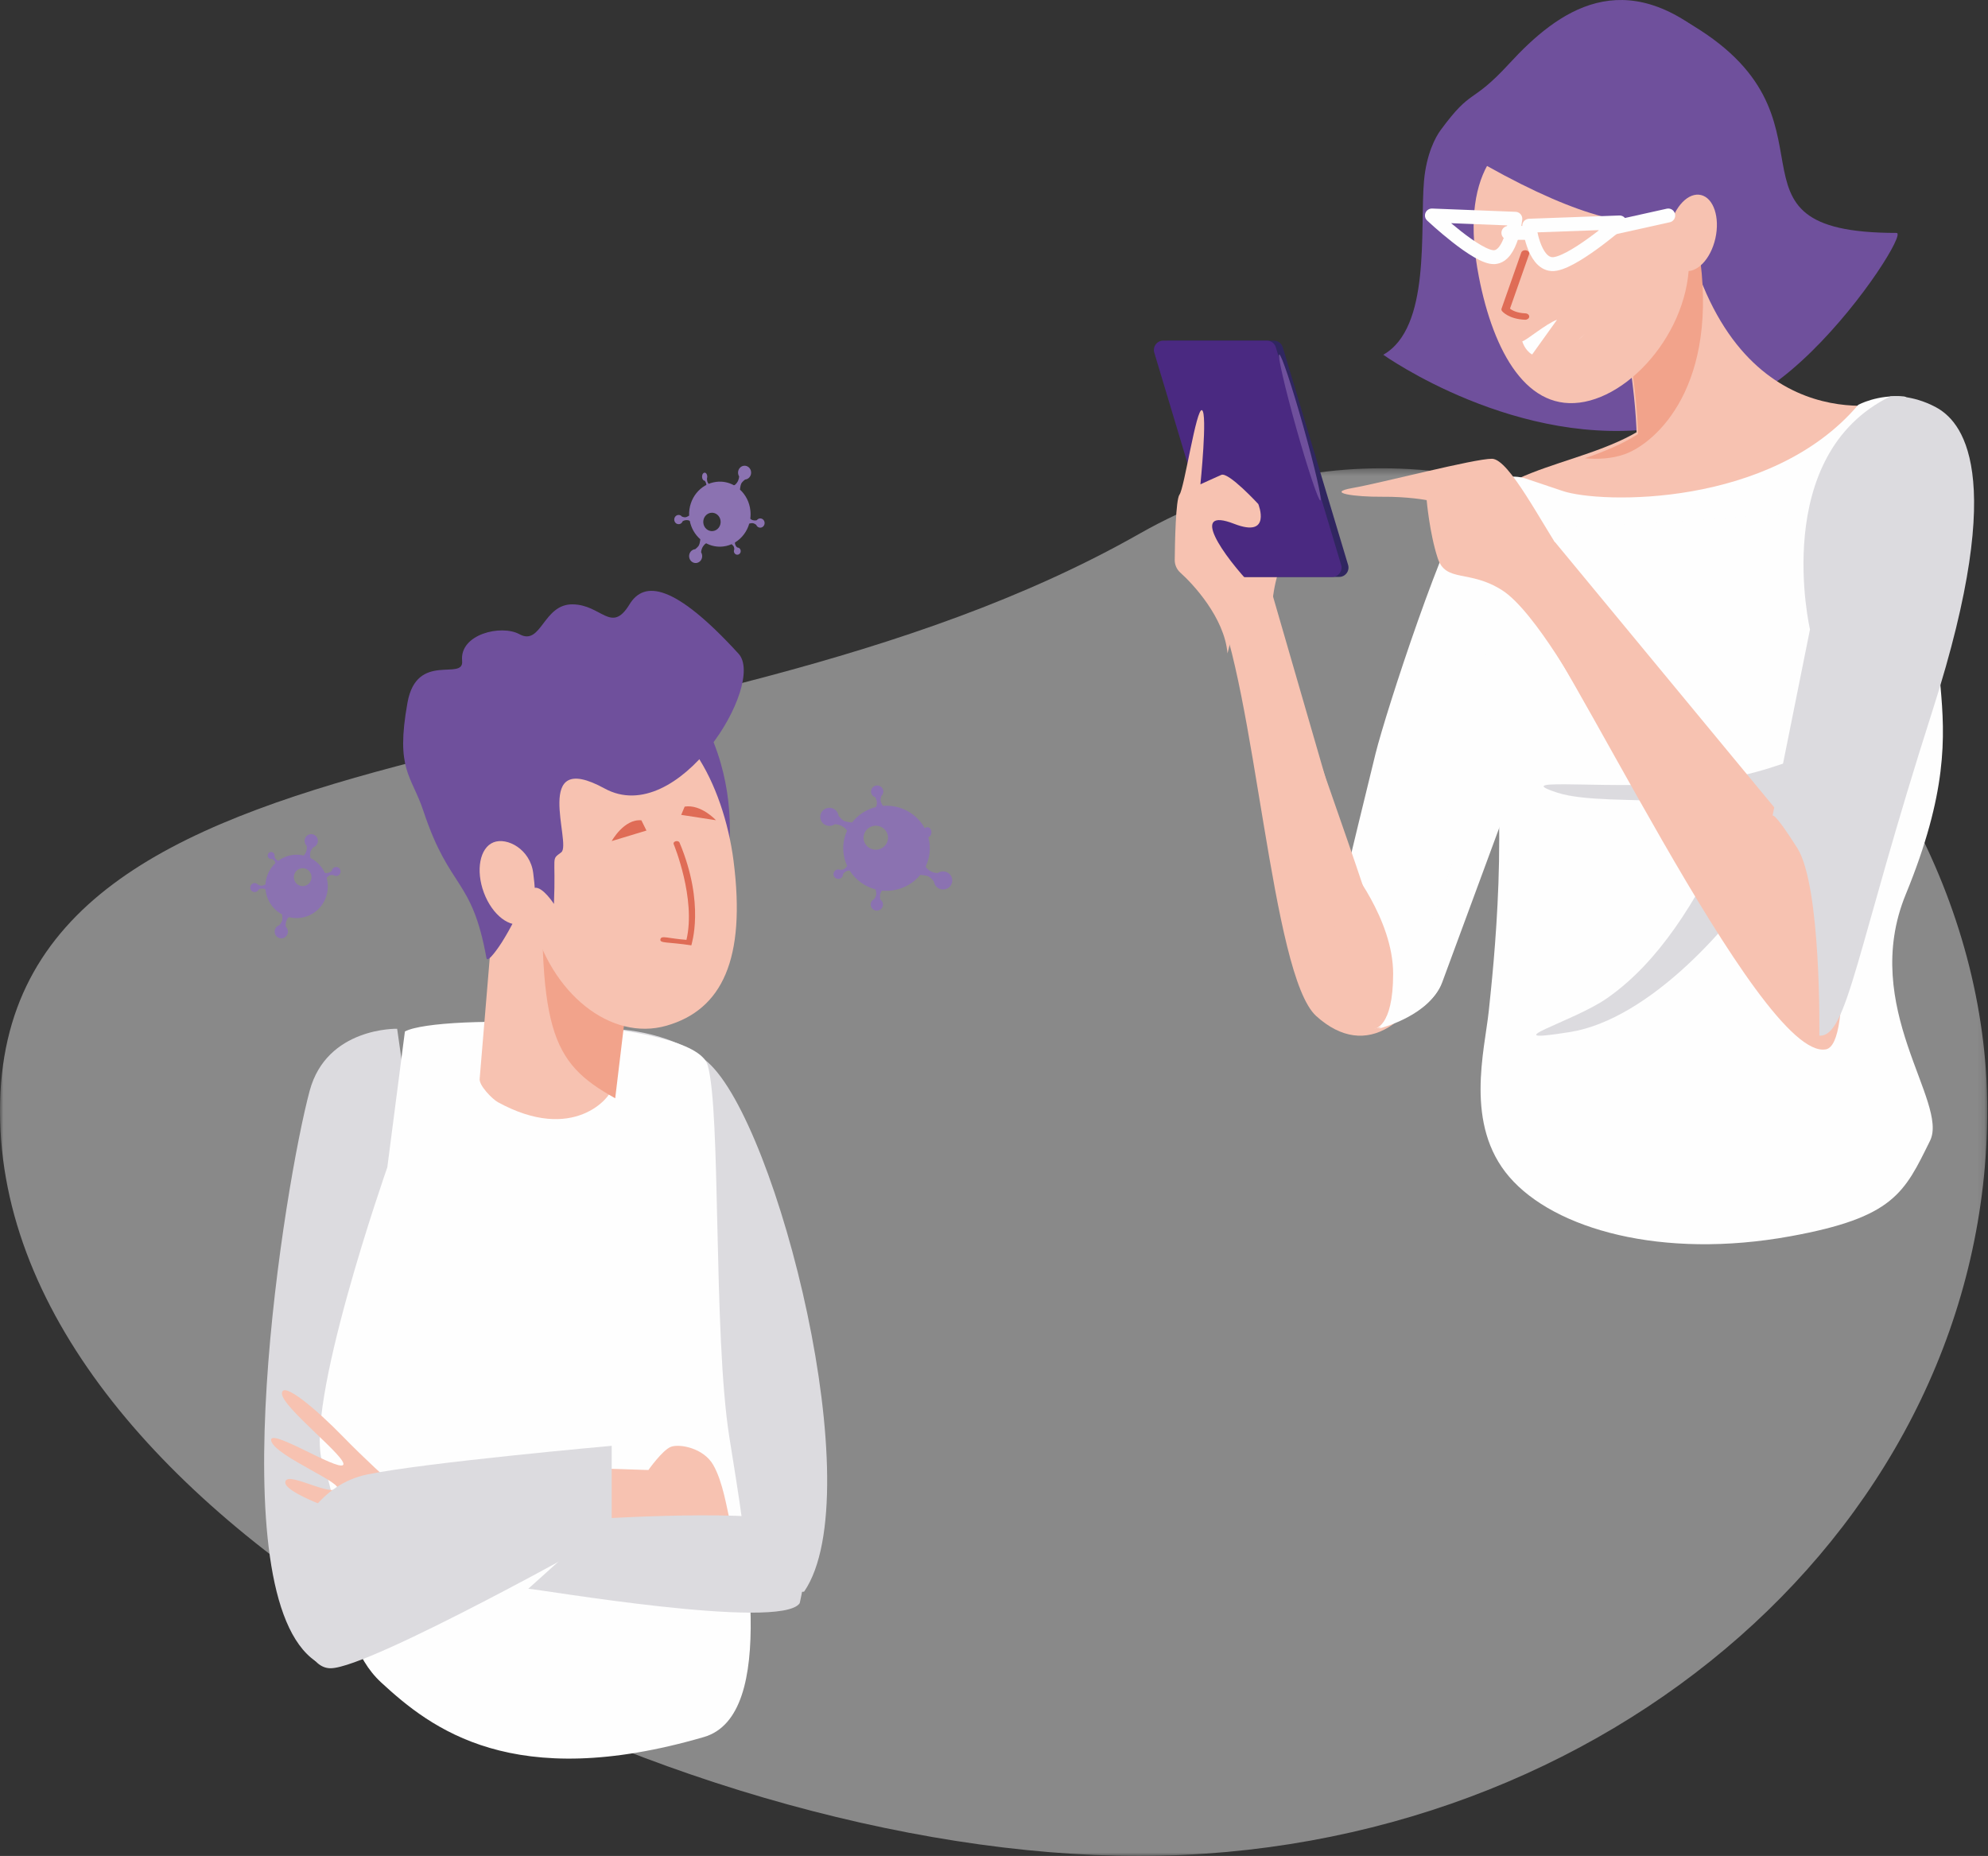 <?xml version="1.0" encoding="UTF-8"?>
<svg width="286px" height="267px" viewBox="0 0 286 267" version="1.1" xmlns="http://www.w3.org/2000/svg" xmlns:xlink="http://www.w3.org/1999/xlink">
    <rect x="0" y="0" width="286" height="267" fill="#333333" stroke="none"/>
    <title>3273FEC8-0C49-4F26-AAA3-EF185AFD2FD4</title>
    <defs>
        <polygon id="path-1" points="0 0.372 285.895 0.372 285.895 200 0 200"></polygon>
    </defs>
    <g id="RadarCovid" stroke="none" stroke-width="1" fill="none" fill-rule="evenodd">
        <g id="RadarCovid_Desktop-2" transform="translate(-898, -914)">
            <g id="Group-5" transform="translate(160, 914)">
                <g id="Group-110" transform="translate(738, 0)">
                    <g id="Group-3" opacity="0.46" transform="translate(0, 67)">
                        <mask id="mask-2" fill="white">
                            <use xlink:href="#path-1"></use>
                        </mask>
                        <g id="Clip-2"></g>
                        <path d="M163.958,200 C96.551,200.071 0.063,152.135 0,92.876 C-0.062,33.619 97.629,47.427 163.894,9.801 C220.524,-22.354 285.832,33.317 285.895,92.575 C285.958,151.833 231.365,199.929 163.958,200 Z" id="Fill-1" fill="#EEEEEE" mask="url(#mask-2)"></path>
                    </g>
                    <path d="M246.534,6.111 C233.649,-5.372 224.187,1.478 217.14,9.134 C211.524,15.236 211.865,12.436 207.225,18.759 C206.536,19.697 205.202,22.133 204.86,26.056 C204.251,33.02 205.884,47.148 199,51.035 C199,51.035 218.372,64.863 239.365,61.462 C260.358,58.06 246.534,6.111 246.534,6.111" id="Fill-4" fill="#6F509C"></path>
                    <path d="M242.377,3 C267.013,16.919 245.136,33.509 272.845,33.509 C275.242,33.509 249.286,72.235 238.07,54.223 C226.854,36.21 242.377,3 242.377,3" id="Fill-6" fill="#6F509C"></path>
                    <path d="M242.2,32 C249.248,63.9 272,57.936 272,57.936 C272,57.936 255.183,72.545 244.456,72.993 C240.383,73.163 235.112,70.39 235.434,65.184 C235.756,59.979 234.145,47.291 232.212,42.736 C230.279,38.181 242.2,32 242.2,32" id="Fill-8" fill="#F7C2B1"></path>
                    <path d="M241.178,57 C234.801,66.717 218.098,65.503 212.328,73.397 C206.558,81.293 194.411,124.716 194.411,124.716 L181.656,80.686 C181.656,80.686 171.312,78.948 174.671,86.151 C180.645,98.962 182.872,140.296 189.351,146.167 C196.557,152.695 203.727,147.382 207.772,135.952 C211.686,124.895 221.439,101.031 228.423,91.921 C235.408,82.811 243,68.235 243,68.235 L241.178,57 Z" id="Fill-10" fill="#F7C2B1"></path>
                    <path d="M267.326,58.249 C254.756,73.057 230.214,72.453 224.827,70.639 L219.439,68.826 C219.439,68.826 215.249,67.315 211.658,71.546 C208.067,75.777 199.387,102.373 197.89,108.417 C196.394,114.461 194,124.434 194,124.434 C194,124.434 200.421,132.217 200.421,140.075 C200.421,147.932 197.694,148 197.694,148 C197.694,148 205.672,146.194 207.468,141.358 C209.263,136.523 225.425,92.701 225.425,92.701 L270.02,93.608 C270.02,93.608 277.801,57.342 273.911,57.04 C270.02,56.737 267.326,58.249 267.326,58.249" id="Fill-12" fill="#FEFEFE"></path>
                    <path d="M200.662,147.465 C200.458,147.534 200.338,147.535 200.338,147.535 C200.338,147.535 200.456,147.511 200.662,147.465" id="Fill-14" fill="#087CC0"></path>
                    <path d="M197.769,125.568 C200.332,126.378 204.668,135.703 204.668,135.703 C204.668,135.703 214.525,113.608 217.482,83 L221,103.765 C216.143,117.173 208.52,138.214 207.326,141.487 C205.703,145.937 199.159,147.794 198.262,148 C198.507,147.915 199.049,147.578 199.498,146.242 C199.757,145.999 201.238,145.288 201.514,145.027 C203.88,142.797 202.894,137.527 201.317,131.649 C199.74,125.77 195.206,124.757 197.769,125.568" id="Fill-16" fill="#FEFEFE"></path>
                    <path d="M282,72 C272.905,96.834 286.138,99.512 274.17,128.661 C267.486,144.94 280.405,158.558 277.659,164.119 C273.954,171.623 272.461,175.15 257.542,177.858 C239.114,181.202 223.628,176.858 217.133,169.314 C210.638,161.772 213.59,151.116 214.183,145.409 C214.776,139.701 217.35,117.062 213.989,101.04 C211.364,88.528 222.19,76.017 222.19,76.017 L240.279,75.116 L282,72 Z" id="Fill-18" fill="#FEFEFE"></path>
                    <path d="M265.808,109.181 C267.39,103.307 259.081,111.003 245.43,112.421 C231.778,113.84 216.544,111.611 224.063,114.042 C231.581,116.473 252.157,112.826 248.397,120.523 C243.974,129.582 238.749,138.348 231.185,143.614 C226.239,147.057 214.369,150.298 225.843,148.475 C237.318,146.652 249.585,132.879 254.926,123.967 C260.268,115.055 265.455,110.49 265.808,109.181" id="Fill-20" fill="#DCDBDF"></path>
                    <path d="M235.649,62.45 C235.525,56.524 234.041,46.409 232.305,42.461 C230.882,39.227 236.764,35.165 240.214,33.122 L243.132,33 C243.577,33.944 243.993,34.883 244.382,35.813 C247.463,55.522 238.244,63.665 233.845,65.304 C231.946,66.012 229.818,66.09 228,65.93 C230.715,64.989 233.362,63.919 235.649,62.45" id="Fill-22" fill="#F2A38B"></path>
                    <path d="M212.755,39.827 C214.865,50.688 219.74,59.45 227.99,57.799 C236.24,56.148 244.912,44.675 242.629,33.846 C240.347,23.017 231.809,15.578 223.559,17.23 C215.309,18.881 209.942,25.353 212.755,39.827" id="Fill-24" fill="#F7C2B1"></path>
                    <path d="M184,93 C184,93 198.141,132.264 198.814,136.34 C199.488,140.415 198.141,143 197.756,143 C197.372,143 185.347,121.728 185.347,121.728 L184,93 Z" id="Fill-26" fill="#F7C2B1"></path>
                    <path d="M183.375,91 C182.25,87.029 184,82 184,82 L179,82.662 L183.375,91 Z" id="Fill-28" fill="#F7C2B1"></path>
                    <path d="M177.754,83 L192.648,83 C193.552,83 194.201,82.135 193.943,81.274 L184.541,49.958 C184.37,49.39 183.843,49 183.246,49 L168.352,49 C167.448,49 166.799,49.865 167.057,50.725 L176.459,82.041 C176.63,82.61 177.157,83 177.754,83" id="Fill-30" fill="#302660"></path>
                    <path d="M176.754,83 L191.648,83 C192.552,83 193.201,82.135 192.943,81.274 L183.541,49.958 C183.37,49.39 182.844,49 182.246,49 L167.352,49 C166.448,49 165.799,49.865 166.057,50.725 L175.459,82.041 C175.63,82.61 176.157,83 176.754,83" id="Fill-32" fill="#4A2981"></path>
                    <path d="M187.502,61.363 C189.135,67.161 190.235,71.923 189.957,71.999 C189.68,72.075 188.131,67.436 186.498,61.637 C184.865,55.839 183.766,51.077 184.043,51.001 C184.32,50.926 185.869,55.564 187.502,61.363" id="Fill-34" fill="#6F509C"></path>
                    <path d="M176.593,94 C176.146,88.813 171.565,83.951 169.823,82.399 C169.293,81.927 168.994,81.258 169,80.557 C169.026,77.971 169.143,71.867 169.688,71.154 C170.381,70.246 172.116,58.559 172.926,59.013 C173.736,59.467 172.695,69.679 172.695,69.679 C172.695,69.679 174.661,68.771 175.702,68.317 C176.743,67.863 181.023,72.515 181.023,72.515 C181.023,72.515 183.03,77.489 177.544,75.358 C171.029,72.829 175.915,79.886 180.258,84.413 C183.837,88.143 180.791,88.968 180.791,88.968 L177.9,88.855 L176.593,94 Z" id="Fill-36" fill="#F7C2B1"></path>
                    <path d="M211,22.194 C241.333,40.053 243,28.058 243,28.058 L241.2,11 L223.2,11.999 L211,22.194 Z" id="Fill-38" fill="#6F509C"></path>
                    <path d="M240.221,32.703 C239.546,35.708 240.468,38.501 242.279,38.941 C244.09,39.381 246.104,37.302 246.779,34.298 C247.454,31.292 246.532,28.499 244.721,28.059 C242.911,27.619 240.895,29.698 240.221,32.703" id="Fill-40" fill="#F7C2B1"></path>
                    <path d="M262.685,150.96 C253.08,152.787 224.402,90.891 218.099,85.585 C213.749,81.923 223.718,78 223.718,78 L264.295,127.096 C264.295,127.096 266.676,150.201 262.685,150.96" id="Fill-42" fill="#F7C2B1"></path>
                    <path d="M225.461,80.802 C221.711,75.215 217.115,66.035 214.644,66 C212.173,65.966 198.695,69.487 194.617,70.199 C190.539,70.91 195.014,71.5 198.798,71.465 C202.583,71.431 205.244,71.952 205.244,71.952 C205.244,71.952 205.658,76.724 206.833,80.298 C208.008,83.873 211.361,81.878 216.129,84.931 C220.898,87.986 228,101 228,101 L225.461,80.802 Z" id="Fill-44" fill="#F7C2B1"></path>
                    <path d="M271.975,57.017 C254.567,65.504 260.391,90.548 260.391,90.548 L255,117.389 C255,117.389 255.058,116.473 258.555,121.986 C262.052,127.497 261.735,148.998 261.735,148.998 C265.813,149.173 266.924,136.866 278.046,102.139 C289.167,67.412 281.938,60.434 278.492,58.578 C275.045,56.723 271.975,57.017 271.975,57.017" id="Fill-46" fill="#DCDBDF"></path>
                    <path d="M219,49.101 C219,49.101 219.343,50.383 220.417,51 L224,46 C222.452,46.547 219.548,49.014 219,49.101" id="Fill-48" fill="#FEFEFE"></path>
                    <path d="M227,48.944 C227.331,48.67 227.665,48.38 228,48.056 L227,48.944 Z" id="Fill-50" fill="#FEFEFE"></path>
                    <line x1="240" y1="31" x2="231" y2="33" id="Stroke-52" stroke="#FEFEFE" stroke-width="2" stroke-linecap="round" stroke-linejoin="round"></line>
                    <path d="M206,31 L218,31.47 C218,31.47 217.446,36.814 215.004,36.996 C212.561,37.178 206,31 206,31 Z" id="Stroke-54" stroke="#FEFEFE" stroke-width="2" stroke-linecap="round" stroke-linejoin="round"></path>
                    <path d="M233,32 L220,32.47 C220,32.47 220.6,37.814 223.246,37.996 C225.892,38.178 233,32 233,32 Z" id="Stroke-56" stroke="#FEFEFE" stroke-width="2" stroke-linecap="round" stroke-linejoin="round"></path>
                    <line x1="217" y1="33.5" x2="220" y2="33.5" id="Stroke-58" stroke="#FEFEFE" stroke-width="2" stroke-linecap="round" stroke-linejoin="round"></line>
                    <path d="M219.416,46 C219.405,46 219.395,46 219.384,45.999 C217.043,45.902 216.13,44.806 216.091,44.759 C216.002,44.648 215.977,44.514 216.021,44.389 L218.851,36.338 C218.937,36.093 219.255,35.948 219.571,36.017 C219.883,36.084 220.065,36.338 219.979,36.583 L217.23,44.403 C217.507,44.622 218.184,45.027 219.446,45.08 C219.768,45.093 220.016,45.31 219.999,45.564 C219.983,45.809 219.724,46 219.416,46" id="Fill-60" fill="#DF6C56"></path>
                    <path d="M87.629,148 C87.629,148 96.427,148 101.859,152.849 C111.877,161.792 125.306,214.856 115.696,228.959 C115.32,229.511 88.83,224.339 88.83,224.339 L95.881,205.387 L85,198.77 L87.629,148 Z" id="Fill-62" fill="#DCDBDF"></path>
                    <path d="M57.135,148 C57.135,148 47.023,147.745 44.551,156.92 C41.02,170.02 31.314,229.388 45.412,238.993 C45.963,239.369 69,224.756 69,224.756 L57.842,209.135 L60.124,169.113 L57.135,148 Z" id="Fill-64" fill="#DCDBDF"></path>
                    <path d="M55.72,167.933 C55.72,167.933 43.416,202.965 46.494,210.736 C50.299,220.337 47.044,234.846 54.846,242.053 C62.018,248.679 73.804,257.892 101.262,249.895 C112,246.768 107.251,221.515 104.916,206.687 C102.58,191.859 103.749,159.862 101.803,153.227 C99.856,146.596 63.088,145.755 58.25,148.395 L55.72,167.933 Z" id="Fill-66" fill="#FEFEFE"></path>
                    <path d="M84.814,211.214 L93.281,211.48 C93.281,211.48 95.295,208.625 96.506,208.149 C97.715,207.673 101.208,208.284 102.619,210.765 C104.03,213.245 104.568,217.101 104.971,218.596 C105.373,220.091 101.543,219.362 99.192,219.362 C96.841,219.362 83,221 83,221 L84.814,211.214 Z" id="Fill-68" fill="#F7C2B1"></path>
                    <path d="M57.774,214.669 C57.774,214.669 57.572,214.489 57.216,214.17 C55.859,212.951 52.277,209.697 49.359,206.691 C45.677,202.9 40.561,198.519 40.561,200.488 C40.561,202.457 50.206,209.883 49.359,210.756 C48.512,211.628 38.362,205.12 39.032,207.334 C39.701,209.547 49.998,213.585 48.386,214.274 C46.777,214.963 41.04,211.517 41.04,213.289 C41.04,215.062 52.323,219 55.671,219 C59.017,219 57.774,214.669 57.774,214.669" id="Fill-70" fill="#F7C2B1"></path>
                    <path d="M76,228.563 C77.165,228.563 112.323,234.626 115.044,230.647 C115.044,230.647 116.93,222.879 115.404,219.847 C113.878,216.817 87.266,218.428 87.266,218.428 L76,228.563 Z" id="Fill-72" fill="#DCDBDF"></path>
                    <path d="M42,222.867 C42,222.867 42.069,222.617 42.221,222.19 C42.985,220.059 45.856,213.553 52.854,212.115 C61.253,210.389 88,208 88,208 L88,220.478 C88,220.478 53.242,240 47.557,240 C41.871,240 42,222.867 42,222.867" id="Fill-74" fill="#DCDBDF"></path>
                    <path d="M102,120 C102,120 100.194,119.006 99,119.076 L99.575,118 C99.575,118 101.927,118.814 102,120" id="Fill-76" fill="#DF6C56"></path>
                    <path d="M101.405,104 C109.237,119.422 101.8,134.616 102.015,133.981 C102.23,133.346 90,107.869 90,107.869 L101.405,104 Z" id="Fill-78" fill="#6F509C"></path>
                    <path d="M72.192,117 L69.012,155.139 C68.824,156.095 70.821,158.122 71.637,158.568 C82.508,164.518 87.88,157.835 88.034,156.591 L91,128.637 L72.192,117 Z" id="Fill-80" fill="#F7C2B1"></path>
                    <path d="M78.209,120 L81.533,121.162 L92,128.906 L88.506,158 C79.084,152.761 77.306,148.1 78.209,120" id="Fill-82" fill="#F2A38B"></path>
                    <path d="M76.528,132.149 C79.209,142.955 87.874,149.854 95.883,147.56 C103.892,145.265 107.338,137.961 105.53,123.837 C104.111,112.758 97.867,100.994 89.858,103.29 C81.85,105.585 73.847,121.342 76.528,132.149" id="Fill-84" fill="#F7C2B1"></path>
                    <path d="M76.935,127.722 C75.791,127.907 74.935,131.202 72.188,135.575 C71.932,135.982 70.141,138.69 69.985,137.834 C67.874,126.162 64.707,128.108 60.924,116.701 C59.199,111.5 56.868,110.808 58.624,101.074 C59.966,93.637 66.784,98.072 66.482,95.061 C66.099,91.237 72.109,89.804 74.724,91.237 C77.904,92.981 78.11,86.883 82.39,86.943 C86.574,87.003 87.949,91.237 90.565,86.943 C92.663,83.5 97.008,83.928 106.256,94.053 C110.22,98.393 97.549,119.223 86.978,113.433 C76.406,107.645 82.293,121.421 80.752,122.608 C79.213,123.794 79.989,122.798 79.692,130.044 C79.692,130.044 78.079,127.537 76.935,127.722" id="Fill-86" fill="#6F509C"></path>
                    <path d="M69.611,128.418 C70.81,131.634 73.371,133.61 75.33,132.83 C77.291,132.05 77.184,129.387 76.71,125.594 C76.282,122.175 72.951,120.402 70.991,121.182 C69.031,121.962 68.413,125.202 69.611,128.418" id="Fill-88" fill="#F7C2B1"></path>
                    <path d="M88,121 C88,121 89.764,117.787 92.272,118.011 L93,119.486" id="Fill-90" fill="#DF6C56"></path>
                    <path d="M99.458,136 C99.45,135.929 101.467,130.071 97.769,121.238 C97.586,120.8 96.743,121.021 96.925,121.46 C96.959,121.538 100.148,129.287 98.756,135.211 C96.132,135.016 95.128,134.519 95.009,135.125 C94.887,135.74 96.031,135.478 99.458,136" id="Fill-92" fill="#DF6C56"></path>
                    <path d="M103,118 C103,118 100.872,115.67 98.499,116.04 L98,117.23" id="Fill-94" fill="#DF6C56"></path>
                    <path d="M102.486,77.493 C102.504,77.501 102.514,77.507 102.514,77.507 C102.514,77.507 102.507,77.499 102.486,77.493" id="Fill-96" fill="#6F509C"></path>
                    <path d="M98.221,74.527 C98.21,74.493 98.195,74.46 98.179,74.428 C98.195,74.457 98.208,74.489 98.221,74.527 M98.249,74.653 C98.245,74.614 98.236,74.574 98.224,74.537 C98.233,74.566 98.241,74.6 98.248,74.641 C98.249,74.645 98.249,74.649 98.249,74.653 M98.239,74.896 C98.246,74.863 98.251,74.829 98.254,74.794 C98.251,74.832 98.245,74.867 98.239,74.896 M98.255,74.781 C98.257,74.742 98.255,74.703 98.251,74.664 C98.256,74.704 98.257,74.744 98.255,74.781 M99.178,74.595 C99.173,74.559 99.169,74.525 99.165,74.493 C99.169,74.527 99.174,74.561 99.178,74.595 M99.165,74.491 C99.158,74.434 99.153,74.369 99.15,74.313 C99.154,74.372 99.158,74.431 99.165,74.491 M102.285,73.771 C102.97,73.69 103.589,74.212 103.666,74.938 C103.744,75.663 103.25,76.318 102.564,76.4 C101.878,76.482 101.259,75.959 101.182,75.233 C101.105,74.507 101.599,73.853 102.285,73.771 M101.187,77.916 C101.289,77.985 101.393,78.049 101.5,78.109 C101.406,78.057 101.28,77.984 101.187,77.916 M106.877,68.957 C106.893,68.961 106.908,68.965 106.924,68.969 C106.909,68.966 106.893,68.961 106.877,68.957 M106.54,68.78 C106.58,68.812 106.621,68.841 106.665,68.866 C106.619,68.84 106.577,68.811 106.54,68.78 M108.779,75.028 C108.768,75.062 108.76,75.096 108.753,75.131 C108.759,75.095 108.768,75.06 108.779,75.028 M105.691,78.955 C105.706,78.935 105.723,78.915 105.746,78.894 C105.726,78.912 105.708,78.933 105.691,78.955 M105.816,78.839 C105.819,78.838 105.821,78.836 105.824,78.835 C105.798,78.85 105.774,78.868 105.752,78.888 C105.769,78.873 105.79,78.857 105.816,78.839 M105.91,78.793 C105.883,78.803 105.857,78.816 105.831,78.831 C105.857,78.814 105.884,78.802 105.91,78.793 M105.994,78.772 C105.968,78.776 105.944,78.782 105.919,78.79 C105.946,78.782 105.971,78.776 105.994,78.772 M100.321,79.043 C100.306,79.039 100.291,79.035 100.275,79.031 C100.29,79.034 100.306,79.039 100.321,79.043 M100.659,79.22 C100.619,79.188 100.578,79.159 100.534,79.134 C100.58,79.16 100.622,79.189 100.659,79.22 M97.158,75.187 C97.389,75.462 97.786,75.486 98.045,75.243 C98.14,75.154 98.202,75.042 98.233,74.922 C98.222,74.965 98.212,74.993 98.212,74.993 C98.212,74.993 98.456,74.808 98.817,74.824 C99.134,74.837 99.236,74.955 99.236,74.955 C99.236,74.955 99.232,74.935 99.227,74.904 C99.435,75.989 99.991,76.922 100.755,77.585 C100.753,77.584 100.75,77.581 100.75,77.581 C100.75,77.581 100.695,78.137 100.563,78.419 C100.43,78.701 100.011,79.01 100.011,79.01 C100.019,79.01 100.027,79.011 100.035,79.011 C100.015,79.012 99.995,79.013 99.974,79.015 C99.458,79.077 99.086,79.569 99.144,80.115 C99.202,80.662 99.668,81.055 100.184,80.994 C100.701,80.932 101.072,80.439 101.014,79.893 C100.996,79.725 100.94,79.573 100.856,79.443 C100.864,79.454 100.868,79.462 100.868,79.462 C100.868,79.462 100.859,78.979 101.196,78.532 C101.47,78.168 101.588,78.164 101.622,78.175 C101.605,78.166 101.57,78.147 101.524,78.122 C102.275,78.535 103.148,78.726 104.052,78.618 C104.629,78.549 105.167,78.365 105.649,78.091 C105.589,78.126 105.514,78.168 105.461,78.195 C105.371,78.24 105.252,78.292 105.252,78.292 C105.252,78.292 105.47,78.471 105.549,78.612 C105.628,78.754 105.639,79.035 105.639,79.035 C105.651,79.016 105.661,78.999 105.672,78.983 C105.656,79.005 105.642,79.028 105.63,79.054 C105.51,79.31 105.609,79.622 105.852,79.749 C106.095,79.877 106.389,79.771 106.51,79.515 C106.63,79.257 106.531,78.946 106.288,78.818 C106.199,78.772 106.104,78.758 106.013,78.769 C106.046,78.764 106.068,78.764 106.068,78.764 C106.068,78.764 105.87,78.631 105.774,78.35 C105.699,78.129 105.738,78.049 105.748,78.034 C106.729,77.442 107.464,76.467 107.791,75.323 C107.847,75.309 108.143,75.241 108.321,75.266 C108.518,75.294 108.793,75.506 108.793,75.506 L108.788,75.49 C108.793,75.504 108.798,75.517 108.804,75.53 C108.952,75.862 109.326,76.005 109.64,75.848 C109.953,75.691 110.088,75.295 109.94,74.963 C109.792,74.631 109.417,74.489 109.103,74.646 C109.008,74.693 108.928,74.764 108.869,74.849 C108.874,74.841 108.878,74.836 108.878,74.836 C108.878,74.836 108.594,74.94 108.252,74.818 C108.03,74.739 107.96,74.652 107.939,74.613 C107.989,74.234 107.995,73.843 107.952,73.446 C107.824,72.23 107.264,71.176 106.454,70.434 C106.459,70.378 106.511,69.848 106.636,69.581 C106.769,69.298 107.188,68.99 107.188,68.99 C107.179,68.989 107.172,68.989 107.164,68.989 C107.184,68.988 107.204,68.987 107.225,68.985 C107.741,68.923 108.113,68.431 108.055,67.885 C107.997,67.338 107.531,66.945 107.014,67.006 C106.498,67.068 106.127,67.561 106.184,68.107 C106.202,68.275 106.259,68.427 106.343,68.557 C106.335,68.546 106.33,68.538 106.33,68.538 C106.33,68.538 106.34,69.021 106.002,69.468 C105.774,69.771 105.64,69.812 105.577,69.806 C104.829,69.399 103.963,69.213 103.065,69.319 C100.737,69.596 99.038,71.737 99.142,74.176 C99.13,74.184 98.824,74.383 98.631,74.414 C98.434,74.447 98.114,74.324 98.114,74.324 C98.13,74.348 98.144,74.37 98.157,74.391 C98.139,74.361 98.121,74.332 98.097,74.305 C97.867,74.03 97.47,74.005 97.211,74.249 C96.952,74.493 96.928,74.913 97.158,75.187" id="Fill-98" fill="#8B72B1"></path>
                    <path d="M101.618,69.016 C101.605,69.034 101.589,69.052 101.569,69.071 C101.567,69.073 101.565,69.075 101.563,69.076 C101.583,69.058 101.601,69.039 101.618,69.016 M101.497,69.122 C101.518,69.111 101.539,69.097 101.558,69.081 C101.538,69.099 101.518,69.112 101.497,69.122 M101.434,69.146 C101.453,69.142 101.472,69.135 101.49,69.126 C101.469,69.136 101.451,69.142 101.434,69.146 M101.209,69.094 C101.276,69.145 101.349,69.162 101.418,69.149 C101.394,69.155 101.377,69.155 101.377,69.155 C101.377,69.155 101.528,69.303 101.601,69.615 C101.665,69.889 101.629,70 101.629,70 C101.629,70 101.755,69.881 101.835,69.814 C101.919,69.743 102,69.679 102,69.679 C102,69.679 101.834,69.481 101.773,69.323 C101.713,69.166 101.705,68.854 101.705,68.854 C101.696,68.875 101.688,68.893 101.68,68.911 C101.691,68.886 101.702,68.862 101.712,68.833 C101.803,68.547 101.727,68.201 101.542,68.06 C101.356,67.919 101.131,68.036 101.039,68.321 C100.947,68.607 101.023,68.953 101.209,69.094" id="Fill-100" fill="#8B72B1"></path>
                    <path d="M47.824,125.723 C47.843,125.752 47.865,125.781 47.888,125.806 C47.866,125.783 47.845,125.756 47.824,125.723 L47.824,125.723 Z M47.768,125.611 C47.782,125.647 47.799,125.681 47.818,125.715 C47.803,125.689 47.788,125.658 47.772,125.621 C47.77,125.617 47.769,125.614 47.768,125.611 L47.768,125.611 Z M47.725,125.377 C47.725,125.411 47.727,125.444 47.732,125.478 C47.727,125.441 47.725,125.407 47.725,125.377 L47.725,125.377 Z M47.734,125.49 C47.741,125.528 47.751,125.564 47.764,125.6 C47.75,125.563 47.74,125.526 47.734,125.49 L47.734,125.49 Z M46.863,125.886 C46.875,125.918 46.887,125.95 46.898,125.979 C46.887,125.948 46.874,125.918 46.863,125.886 L46.863,125.886 Z M46.899,125.981 C46.918,126.034 46.937,126.093 46.953,126.146 C46.935,126.091 46.918,126.036 46.899,125.981 L46.899,125.981 Z M43.973,127.405 C43.312,127.645 42.585,127.297 42.348,126.627 C42.111,125.956 42.455,125.219 43.115,124.979 C43.775,124.738 44.503,125.086 44.74,125.756 C44.977,126.426 44.633,127.165 43.973,127.405 L43.973,127.405 Z M44.142,123.214 C44.026,123.173 43.908,123.136 43.789,123.105 C43.894,123.132 44.034,123.171 44.142,123.214 L44.142,123.214 Z M40.496,133.061 C40.48,133.06 40.464,133.06 40.447,133.06 C40.463,133.06 40.48,133.06 40.496,133.061 L40.496,133.061 Z M40.869,133.149 C40.823,133.127 40.775,133.11 40.727,133.096 C40.777,133.11 40.825,133.128 40.869,133.149 L40.869,133.149 Z M37.273,127.754 C37.276,127.72 37.277,127.686 37.275,127.652 C37.277,127.687 37.277,127.722 37.273,127.754 L37.273,127.754 Z M39.458,123.297 C39.447,123.321 39.435,123.344 39.417,123.369 C39.432,123.346 39.446,123.322 39.458,123.297 L39.458,123.297 Z M39.359,123.438 C39.357,123.44 39.355,123.441 39.353,123.443 C39.375,123.423 39.395,123.4 39.413,123.375 C39.398,123.394 39.381,123.414 39.359,123.438 L39.359,123.438 Z M39.277,123.503 C39.302,123.487 39.325,123.469 39.347,123.449 C39.325,123.47 39.301,123.488 39.277,123.503 L39.277,123.503 Z M39.199,123.543 C39.223,123.533 39.246,123.522 39.269,123.508 C39.244,123.523 39.22,123.534 39.199,123.543 L39.199,123.543 Z M44.748,121.939 C44.764,121.94 44.78,121.94 44.796,121.94 C44.781,121.94 44.765,121.94 44.748,121.939 L44.748,121.939 Z M44.375,121.851 C44.421,121.872 44.469,121.89 44.517,121.904 C44.467,121.89 44.419,121.872 44.375,121.851 L44.375,121.851 Z M48.728,124.844 C48.44,124.639 48.042,124.71 47.839,125.003 C47.766,125.109 47.729,125.23 47.725,125.351 C47.726,125.307 47.73,125.279 47.73,125.279 C47.73,125.279 47.529,125.512 47.169,125.583 C46.853,125.646 46.726,125.559 46.726,125.559 C46.726,125.559 46.734,125.576 46.746,125.605 C46.3,124.625 45.544,123.872 44.642,123.425 C44.644,123.426 44.648,123.427 44.648,123.427 C44.648,123.427 44.579,122.887 44.648,122.588 C44.717,122.289 45.062,121.897 45.062,121.897 C45.054,121.898 45.047,121.9 45.038,121.902 C45.058,121.896 45.078,121.89 45.098,121.883 C45.595,121.703 45.853,121.147 45.675,120.643 C45.497,120.139 44.95,119.876 44.452,120.057 C43.955,120.238 43.697,120.793 43.875,121.298 C43.929,121.452 44.019,121.584 44.131,121.687 C44.121,121.678 44.114,121.671 44.114,121.671 C44.114,121.671 44.231,122.127 43.996,122.632 C43.806,123.041 43.69,123.073 43.653,123.071 C43.672,123.075 43.712,123.085 43.763,123.098 C42.928,122.884 42.024,122.912 41.153,123.229 C40.597,123.431 40.106,123.733 39.69,124.107 C39.742,124.06 39.806,124.002 39.853,123.964 C39.933,123.9 40.038,123.823 40.038,123.823 C40.038,123.823 39.784,123.704 39.674,123.589 C39.564,123.474 39.492,123.209 39.492,123.209 C39.484,123.23 39.478,123.249 39.471,123.267 C39.48,123.242 39.49,123.217 39.496,123.189 C39.559,122.917 39.391,122.646 39.123,122.583 C38.854,122.52 38.587,122.69 38.525,122.962 C38.462,123.234 38.63,123.506 38.898,123.569 C38.996,123.592 39.093,123.583 39.18,123.551 C39.149,123.563 39.127,123.568 39.127,123.568 C39.127,123.568 39.353,123.647 39.509,123.891 C39.632,124.083 39.611,124.169 39.606,124.185 C38.766,124.98 38.255,126.077 38.184,127.24 C38.132,127.267 37.855,127.402 37.673,127.421 C37.472,127.441 37.153,127.304 37.153,127.304 C37.156,127.309 37.159,127.314 37.161,127.318 C37.154,127.307 37.146,127.295 37.138,127.284 C36.918,127.005 36.516,126.959 36.24,127.182 C35.965,127.405 35.919,127.812 36.139,128.092 C36.359,128.371 36.761,128.417 37.037,128.194 C37.121,128.126 37.184,128.04 37.224,127.946 C37.22,127.954 37.218,127.961 37.218,127.961 C37.218,127.961 37.476,127.794 37.841,127.829 C38.078,127.851 38.166,127.917 38.196,127.949 C38.23,128.32 38.31,128.692 38.44,129.059 C38.837,130.181 39.623,131.047 40.588,131.559 C40.595,131.613 40.662,132.128 40.596,132.412 C40.527,132.711 40.182,133.103 40.182,133.103 C40.19,133.101 40.198,133.1 40.206,133.098 C40.186,133.104 40.166,133.109 40.146,133.116 C39.649,133.297 39.391,133.853 39.569,134.357 C39.747,134.861 40.295,135.124 40.792,134.943 C41.289,134.762 41.547,134.206 41.369,133.702 C41.315,133.548 41.225,133.416 41.113,133.313 C41.123,133.322 41.13,133.328 41.13,133.328 C41.13,133.328 41.013,132.873 41.248,132.368 C41.407,132.027 41.531,131.956 41.594,131.946 C42.424,132.155 43.321,132.126 44.186,131.811 C46.426,130.996 47.633,128.563 46.99,126.275 C47.001,126.264 47.26,126.002 47.443,125.927 C47.631,125.85 47.974,125.89 47.974,125.89 C47.953,125.871 47.935,125.854 47.918,125.837 C47.942,125.861 47.967,125.885 47.995,125.905 C48.284,126.11 48.682,126.039 48.884,125.747 C49.087,125.454 49.017,125.05 48.728,124.844 L48.728,124.844 Z" id="Fill-102" fill="#8B72B1"></path>
                    <path d="M122.509,120.481 C122.498,120.504 122.491,120.519 122.491,120.519 C122.491,120.519 122.502,120.507 122.509,120.481" id="Fill-104" fill="#8B72B1"></path>
                    <path d="M126.517,114.678 C126.561,114.661 126.604,114.639 126.646,114.615 C126.607,114.638 126.566,114.659 126.517,114.678 M126.35,114.724 C126.402,114.715 126.454,114.702 126.504,114.683 C126.465,114.697 126.419,114.71 126.365,114.722 C126.361,114.723 126.355,114.723 126.35,114.724 M126.025,114.721 C126.071,114.729 126.117,114.735 126.163,114.737 C126.111,114.734 126.066,114.728 126.025,114.721 M126.18,114.738 C126.232,114.739 126.284,114.735 126.335,114.726 C126.282,114.736 126.23,114.739 126.18,114.738 M126.476,116.005 C126.523,115.996 126.569,115.988 126.611,115.981 C126.566,115.988 126.522,115.997 126.476,116.005 M126.614,115.981 C126.689,115.969 126.775,115.96 126.85,115.952 C126.771,115.961 126.693,115.969 126.614,115.981 M127.735,120.26 C127.88,121.204 127.217,122.085 126.255,122.227 C125.294,122.369 124.397,121.719 124.252,120.774 C124.108,119.83 124.77,118.949 125.732,118.807 C126.694,118.665 127.59,119.315 127.735,120.26 M122.162,118.945 C122.076,119.089 121.996,119.236 121.922,119.386 C121.986,119.253 122.077,119.077 122.162,118.945 M134.383,126.375 C134.378,126.396 134.373,126.418 134.369,126.44 C134.373,126.419 134.377,126.397 134.383,126.375 M134.601,125.9 C134.56,125.956 134.524,126.015 134.492,126.077 C134.524,126.012 134.561,125.953 134.601,125.9 M126.051,129.267 C126.036,129.268 126.021,129.27 126.006,129.273 C126.021,129.27 126.036,129.268 126.051,129.267 M126.403,129.3 C126.359,129.287 126.313,129.277 126.267,129.271 C126.315,129.277 126.361,129.287 126.403,129.3 M121.016,125.222 C121.045,125.242 121.072,125.265 121.101,125.295 C121.075,125.269 121.046,125.245 121.016,125.222 M121.177,125.39 C121.18,125.393 121.181,125.397 121.183,125.4 C121.161,125.366 121.137,125.333 121.108,125.304 C121.13,125.327 121.153,125.355 121.177,125.39 M121.244,125.517 C121.228,125.48 121.21,125.445 121.19,125.41 C121.212,125.445 121.23,125.481 121.244,125.517 M121.276,125.632 C121.269,125.597 121.26,125.563 121.248,125.53 C121.261,125.567 121.27,125.602 121.276,125.632 M120.617,117.803 C120.622,117.781 120.627,117.76 120.631,117.738 C120.627,117.759 120.623,117.781 120.617,117.803 M120.399,118.278 C120.44,118.222 120.476,118.163 120.508,118.102 C120.476,118.165 120.439,118.225 120.399,118.278 M125.582,113.241 C125.228,113.573 125.217,114.124 125.554,114.471 C125.678,114.597 125.83,114.677 125.991,114.714 C125.933,114.701 125.896,114.688 125.896,114.688 C125.896,114.688 126.154,115.017 126.153,115.517 C126.151,115.955 126.001,116.102 126.001,116.102 C126.001,116.102 126.026,116.097 126.068,116.087 C124.634,116.428 123.423,117.242 122.58,118.331 L122.585,118.324 C122.585,118.324 121.842,118.275 121.461,118.105 C121.078,117.935 120.645,117.372 120.645,117.372 C120.645,117.383 120.645,117.394 120.645,117.405 C120.642,117.377 120.641,117.349 120.636,117.321 C120.527,116.61 119.852,116.12 119.128,116.227 C118.405,116.334 117.906,116.997 118.015,117.708 C118.124,118.419 118.799,118.909 119.523,118.802 C119.745,118.769 119.945,118.684 120.114,118.561 C120.099,118.572 120.088,118.58 120.088,118.58 C120.088,118.58 120.731,118.542 121.344,118.987 C121.841,119.348 121.854,119.511 121.841,119.559 C121.852,119.535 121.875,119.485 121.906,119.42 C121.395,120.479 121.189,121.694 121.379,122.941 C121.501,123.735 121.775,124.469 122.165,125.122 C122.114,125.041 122.054,124.94 122.016,124.867 C121.951,124.745 121.876,124.583 121.876,124.583 C121.876,124.583 121.649,124.892 121.465,125.009 C121.282,125.126 120.907,125.154 120.907,125.154 C120.933,125.169 120.956,125.183 120.978,125.197 C120.948,125.177 120.917,125.158 120.882,125.143 C120.534,124.989 120.125,125.142 119.968,125.484 C119.811,125.826 119.967,126.228 120.316,126.382 C120.664,126.536 121.073,126.383 121.23,126.041 C121.286,125.916 121.301,125.784 121.282,125.659 C121.289,125.704 121.29,125.734 121.29,125.734 C121.29,125.734 121.457,125.453 121.826,125.308 C122.116,125.194 122.226,125.244 122.245,125.256 C123.085,126.584 124.419,127.552 125.96,127.949 C125.981,128.026 126.088,128.432 126.064,128.679 C126.037,128.953 125.768,129.343 125.768,129.343 C125.775,129.341 125.782,129.338 125.789,129.336 C125.772,129.343 125.754,129.35 125.737,129.359 C125.303,129.58 125.134,130.105 125.358,130.531 C125.583,130.957 126.118,131.123 126.551,130.902 C126.985,130.681 127.155,130.157 126.93,129.73 C126.861,129.6 126.763,129.494 126.648,129.416 C126.658,129.423 126.665,129.428 126.665,129.428 C126.665,129.428 126.511,129.04 126.656,128.561 C126.75,128.25 126.861,128.15 126.913,128.118 C127.419,128.169 127.94,128.158 128.466,128.081 C130.077,127.843 131.45,127.018 132.395,125.862 C132.47,125.866 133.177,125.911 133.54,126.073 C133.922,126.242 134.356,126.806 134.356,126.806 C134.355,126.794 134.355,126.784 134.355,126.773 C134.358,126.801 134.359,126.829 134.364,126.857 C134.472,127.568 135.148,128.058 135.872,127.951 C136.595,127.844 137.094,127.18 136.985,126.47 C136.877,125.759 136.201,125.269 135.478,125.376 C135.255,125.409 135.055,125.494 134.886,125.617 C134.901,125.605 134.912,125.598 134.912,125.598 C134.912,125.598 134.27,125.635 133.657,125.191 C133.241,124.89 133.18,124.706 133.184,124.619 C133.686,123.565 133.889,122.358 133.699,121.121 C133.209,117.917 130.272,115.672 127.031,115.935 C127.02,115.918 126.739,115.505 126.687,115.24 C126.634,114.97 126.78,114.521 126.78,114.521 C126.749,114.543 126.722,114.564 126.694,114.583 C126.732,114.557 126.771,114.53 126.806,114.497 C127.159,114.165 127.171,113.615 126.833,113.268 C126.495,112.921 125.935,112.909 125.582,113.241" id="Fill-106" fill="#8B72B1"></path>
                    <path d="M132.99,120.225 C132.972,120.2 132.953,120.169 132.932,120.132 C132.93,120.128 132.928,120.124 132.926,120.12 C132.945,120.158 132.966,120.192 132.99,120.225 M133.003,120.24 C133.021,120.264 133.041,120.285 133.061,120.305 C133.042,120.287 133.022,120.266 133.003,120.24 M132.876,119.995 C132.889,120.035 132.904,120.073 132.921,120.11 C132.903,120.072 132.887,120.033 132.876,119.995 M132.849,119.871 C132.854,119.908 132.862,119.946 132.873,119.981 C132.861,119.941 132.854,119.904 132.849,119.871 M132.888,119.432 C132.84,119.566 132.828,119.708 132.845,119.842 C132.838,119.794 132.837,119.762 132.837,119.762 C132.837,119.762 132.697,120.063 132.386,120.219 C132.114,120.357 132,120.293 132,120.293 C132,120.293 132.127,120.532 132.2,120.686 C132.276,120.846 132.344,121 132.344,121 C132.344,121 132.535,120.667 132.689,120.542 C132.845,120.416 133.159,120.386 133.159,120.386 C133.138,120.369 133.118,120.354 133.1,120.339 C133.125,120.361 133.151,120.381 133.18,120.397 C133.473,120.563 133.817,120.398 133.949,120.03 C134.081,119.662 133.949,119.23 133.656,119.064 C133.363,118.899 133.019,119.064 132.888,119.432" id="Fill-108" fill="#8B72B1"></path>
                </g>
            </g>
        </g>
    </g>
</svg>